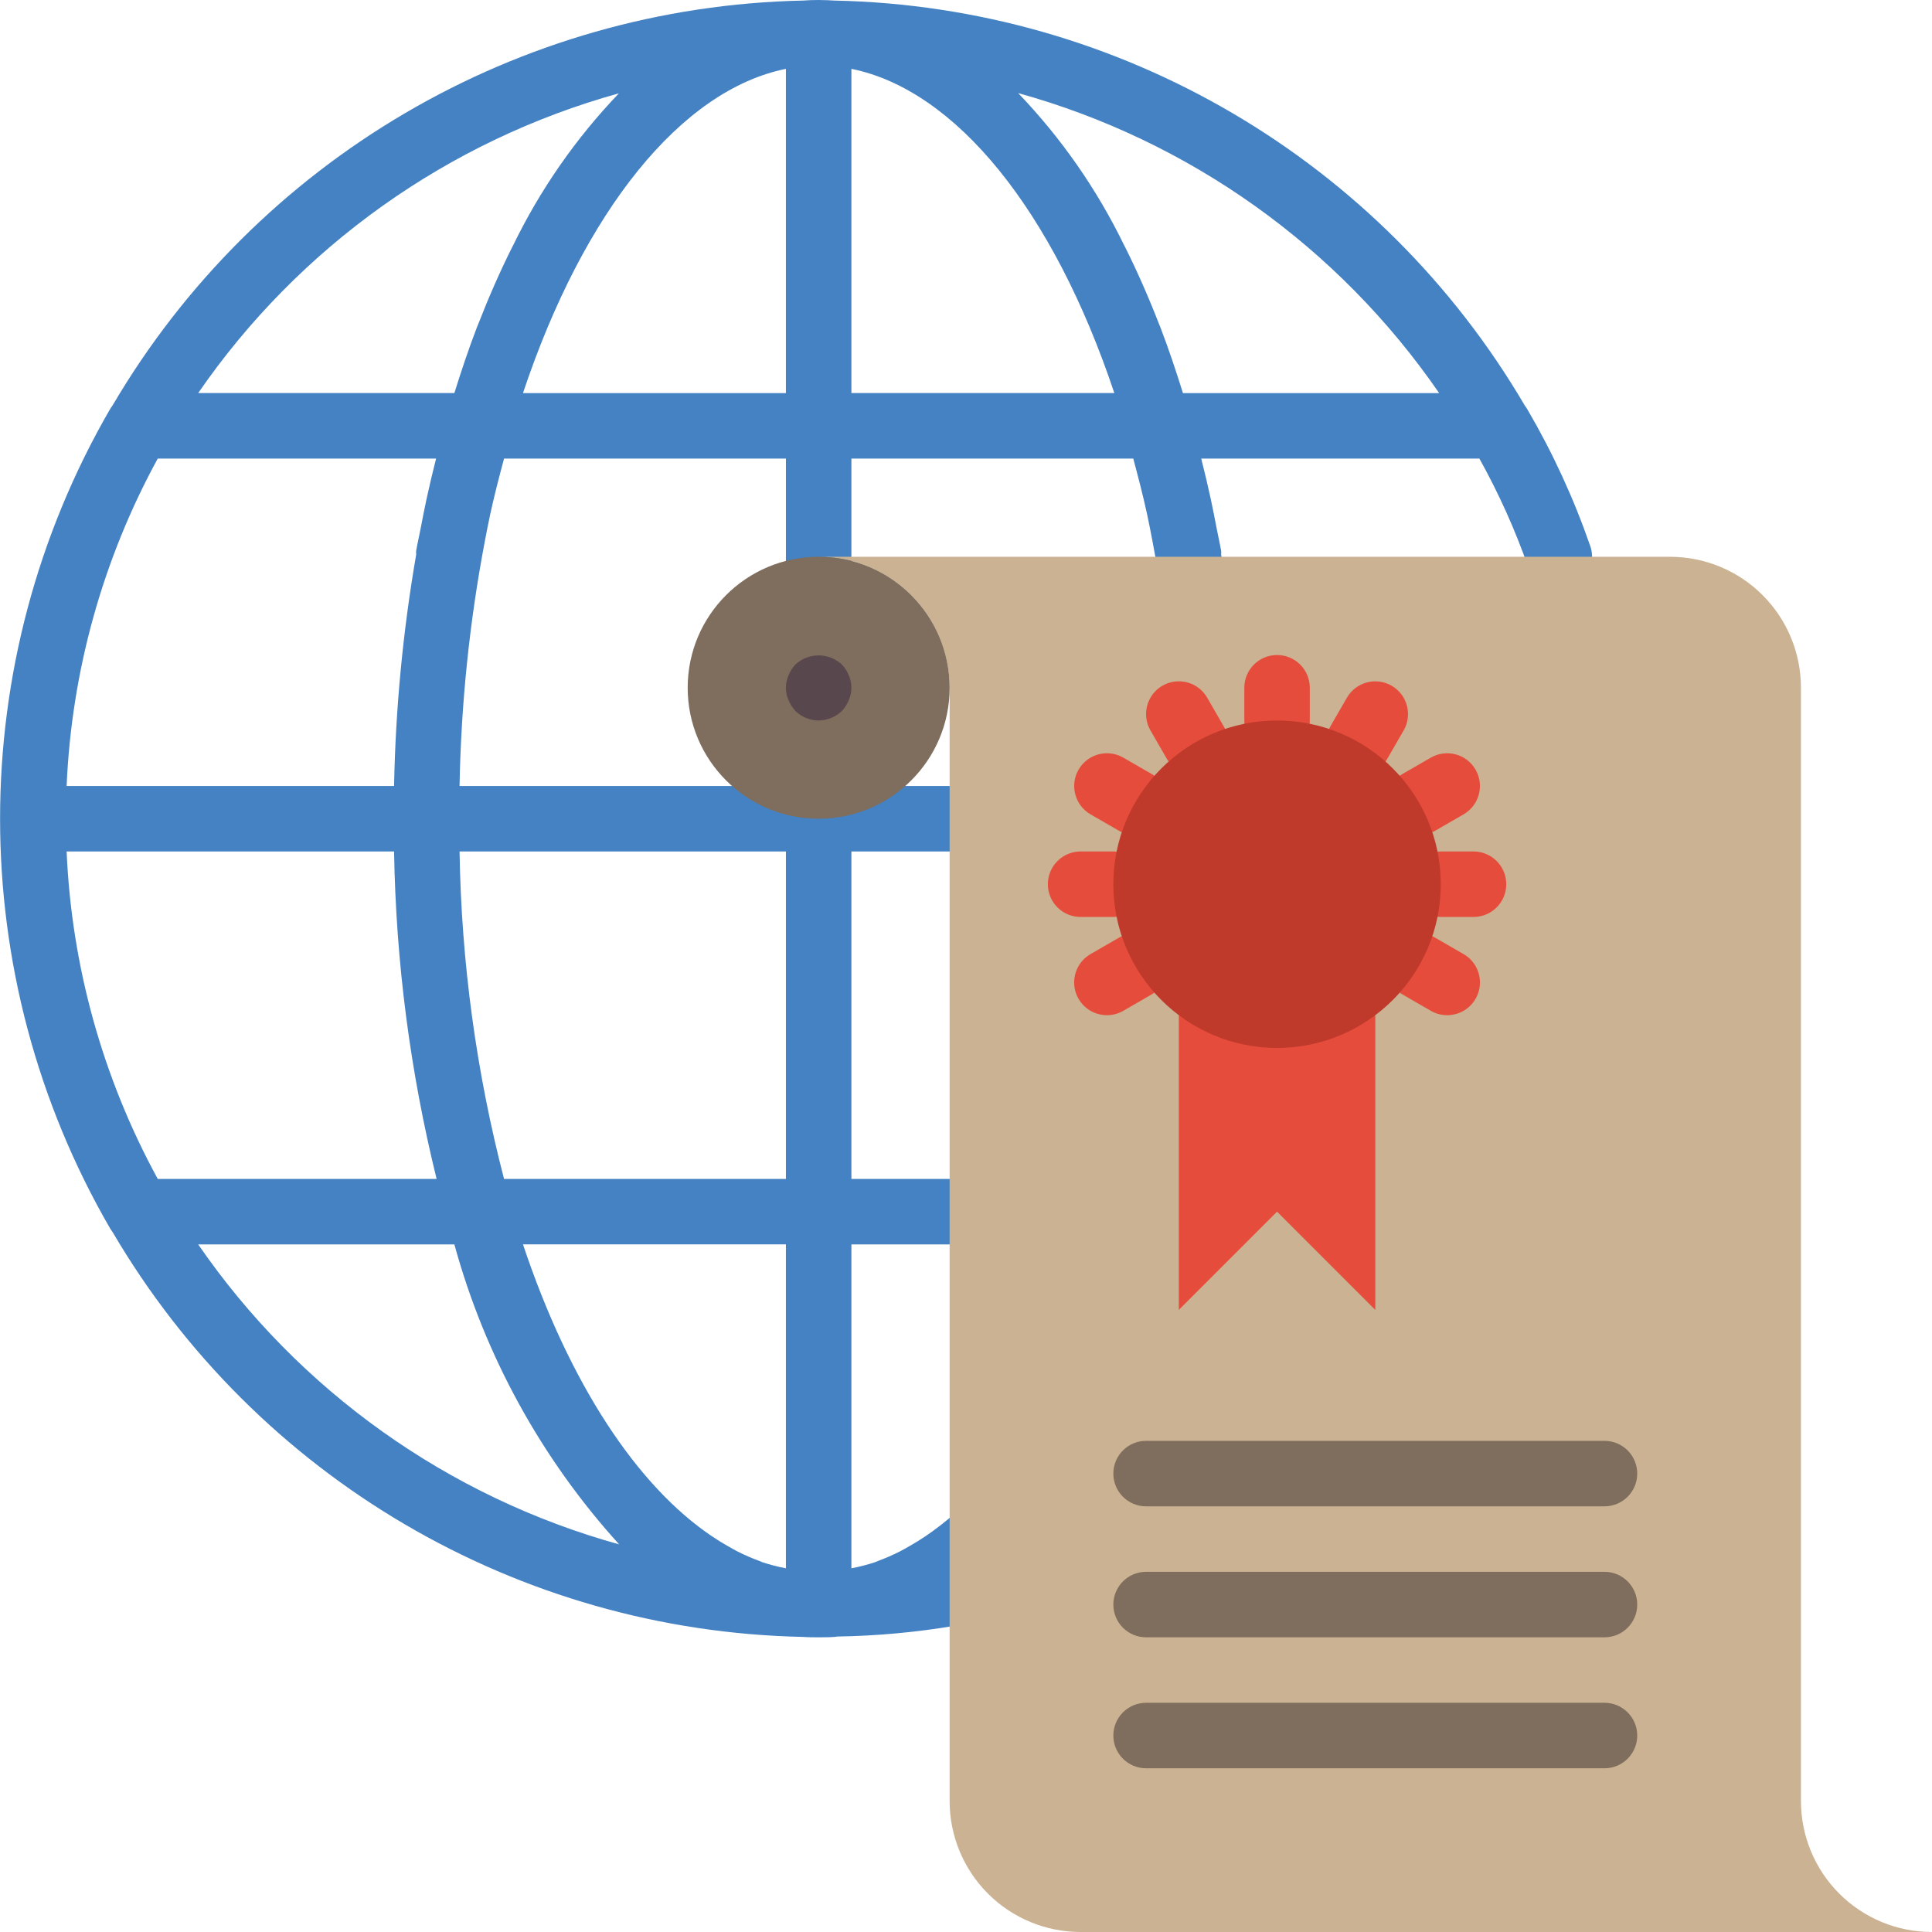<?xml version="1.0" encoding="iso-8859-1"?>
<!-- Generator: Adobe Illustrator 19.0.0, SVG Export Plug-In . SVG Version: 6.00 Build 0)  -->
<svg version="1.1" id="Capa_1" xmlns="http://www.w3.org/2000/svg" xmlns:xlink="http://www.w3.org/1999/xlink" x="0px" y="0px"
	 viewBox="0 0 512.041 512.041" style="enable-background:new 0 0 512.041 512.041;" xml:space="preserve">
<g transform="translate(0 -1)">
	<path style="fill:#4482C3;" d="M423.766,209.312h-94.268c-0.395-20.563-2.354-41.066-5.859-61.332
		c0.024-0.291,0.033-0.583,0.025-0.876c-0.341-1.992-0.803-3.917-1.178-5.892c-0.513-2.638-1.008-5.269-1.574-7.863
		c-0.788-3.662-1.65-7.243-2.551-10.816h73.718c5.143,9.228,9.484,18.881,12.975,28.852c1.007,2.934,3.502,5.108,6.546,5.703
		c3.044,0.595,6.174-0.479,8.212-2.818c2.037-2.339,2.672-5.587,1.666-8.521c-4.361-12.602-9.947-24.746-16.678-36.258
		c-0.191-0.332-0.406-0.649-0.644-0.949C365.973,43.378,296.692,2.716,221.181,1.151l-0.059-0.003l-0.009-0.001l-0.042-0.002
		c-1.155-0.084-2.452-0.123-3.701-0.132C217.231,1.012,217.11,1,216.97,1l-0.194,0.006c-1.409,0.001-2.692,0.045-3.501,0.12
		c-0.128,0.002-0.254,0.016-0.382,0.018l-0.067,0.003l-0.011,0.002C137.306,2.745,68.027,43.388,29.792,108.52
		c-0.242,0.311-0.462,0.638-0.661,0.979c-38.814,67.12-38.814,149.863,0,216.983c0.194,0.335,0.412,0.655,0.653,0.958
		c38.183,65.164,107.465,105.825,182.975,107.39c1.339,0.102,2.78,0.11,4.212,0.11s2.873-0.009,4.212-0.11
		c0.257-0.017,0.509-0.078,0.766-0.099c10.472-0.166,20.916-1.126,31.243-2.872c2.267-0.4,4.282-1.685,5.601-3.572
		c1.319-1.887,1.835-4.22,1.433-6.487c-0.188-0.813-0.495-1.594-0.913-2.317c23.555-17.979,43.416-50.875,56.159-94.946
		c8.897-31.877,13.612-64.776,14.029-97.869h94.268c4.793,0,8.678-3.885,8.678-8.678S428.559,209.312,423.766,209.312z
		 M208.292,416.646c-2.121-0.396-4.213-0.937-6.261-1.619c-0.278-0.097-0.551-0.24-0.828-0.343c-1.961-0.721-3.879-1.555-5.743-2.5
		c-0.868-0.438-1.726-0.942-2.587-1.432c-1.381-0.785-2.757-1.627-4.123-2.548c-19.976-13.423-37.847-40.601-50.145-77.401h69.686
		V416.646z M133.588,313.448c-7.37-28.354-11.329-57.487-11.792-86.78h86.496v86.78H133.588z M41.807,313.448
		c-14.583-26.698-22.845-56.386-24.148-86.78h86.783c0.482,29.258,4.263,58.369,11.272,86.78H41.807z M41.809,122.532h73.769
		c-0.903,3.576-1.765,7.16-2.553,10.826c-0.564,2.587-1.057,5.209-1.568,7.839c-0.377,1.98-0.841,3.91-1.182,5.907
		c-0.007,0.293,0.001,0.585,0.025,0.877c-3.505,20.265-5.464,40.768-5.859,61.33H17.658
		C18.959,178.918,27.221,149.229,41.809,122.532z M208.292,209.312h-86.496c0.394-21.787,2.637-43.502,6.707-64.909
		c0.457-2.399,0.925-4.789,1.432-7.157c1.091-5.025,2.359-9.884,3.656-14.713h74.702V209.312z M138.606,105.177
		c16.183-48.442,42.025-80.344,69.685-85.929v85.929H138.606z M225.648,19.247c27.66,5.586,53.502,37.487,69.685,85.929h-69.685
		V19.247z M225.648,122.532h74.701c1.297,4.83,2.565,9.688,3.656,14.713c0.507,2.368,0.976,4.758,1.432,7.157
		c4.07,21.407,6.313,43.122,6.707,64.909h-86.496V122.532z M381.417,105.177h-67.9c-1.876-6.008-3.842-11.869-5.98-17.426
		c-0.102-0.267-0.216-0.513-0.32-0.779c-2.791-7.185-5.784-14.002-8.978-20.383c-0.082-0.161-0.169-0.308-0.251-0.469
		c-7.206-14.873-16.704-28.522-28.145-40.449C315.215,38.252,354.713,66.398,381.417,105.177z M164.035,25.731
		c-11.413,11.913-20.89,25.541-28.085,40.388c-0.082,0.161-0.169,0.307-0.251,0.469c-3.193,6.381-6.186,13.198-8.978,20.383
		c-0.104,0.266-0.218,0.512-0.32,0.779c-2.138,5.557-4.104,11.418-5.98,17.426H52.523C79.216,66.426,118.692,38.303,164.035,25.731z
		 M52.523,330.804h67.899c8.111,29.564,23.073,56.801,43.673,79.505C118.724,397.727,79.226,369.582,52.523,330.804z M298.8,319.694
		c-12.267,42.432-31.672,73.77-53.611,88.512c-1.365,0.921-2.742,1.763-4.123,2.548c-0.861,0.489-1.719,0.994-2.587,1.432
		c-1.864,0.945-3.781,1.779-5.743,2.5c-0.278,0.102-0.551,0.246-0.828,0.343c-2.048,0.682-4.139,1.222-6.261,1.618v-85.842h26.034
		c4.793,0,8.678-3.885,8.678-8.678s-3.885-8.678-8.678-8.678h-26.034v-86.78h86.496C311.731,258.123,307.246,289.391,298.8,319.694z
		"/>
	<path style="fill:#CBB292;" d="M512.021,513.041H286.393c-9.207,0.002-18.037-3.654-24.548-10.164
		c-6.51-6.51-10.167-15.341-10.164-24.548V183.278c0.003-9.207-3.654-18.037-10.164-24.548c-6.51-6.51-15.341-10.167-24.548-10.164
		h225.627c9.207-0.003,18.037,3.654,24.548,10.164c6.51,6.51,10.167,15.341,10.164,24.548v295.051
		c-0.002,9.207,3.654,18.037,10.164,24.548C493.983,509.387,502.814,513.043,512.021,513.041z"/>
	<circle style="fill:#7F6E5D;" cx="216.97" cy="183.278" r="34.712"/>
	<g>
		<path style="fill:#E64C3C;" d="M338.461,200.634c-2.302,0.001-4.509-0.913-6.137-2.541s-2.542-3.835-2.541-6.137v-8.678
			c0-4.793,3.885-8.678,8.678-8.678c4.793,0,8.678,3.885,8.678,8.678v8.678c0.001,2.302-0.914,4.509-2.541,6.137
			C342.97,199.721,340.763,200.635,338.461,200.634z"/>
		<path style="fill:#E64C3C;" d="M316.775,206.448c-3.104,0.003-5.973-1.651-7.525-4.339l-4.339-7.517
			c-1.552-2.686-1.553-5.995-0.002-8.682c1.551-2.686,4.417-4.341,7.519-4.34c3.102,0.001,5.968,1.657,7.517,4.344l4.339,7.517
			c1.55,2.684,1.551,5.991,0.002,8.675S319.874,206.446,316.775,206.448z"/>
		<path style="fill:#E64C3C;" d="M300.877,222.329c-1.521,0.001-3.014-0.399-4.33-1.161l-7.517-4.339
			c-4.149-2.398-5.57-7.704-3.174-11.854c2.395-4.15,7.701-5.574,11.852-3.18l7.517,4.339c3.405,1.964,5.064,5.971,4.045,9.767
			C308.25,219.697,304.807,222.334,300.877,222.329z"/>
		<path style="fill:#E64C3C;" d="M295.071,244.024h-8.678c-4.793,0-8.678-3.885-8.678-8.678c0-4.793,3.885-8.678,8.678-8.678h8.678
			c4.793,0,8.678,3.885,8.678,8.678C303.749,240.139,299.864,244.024,295.071,244.024z"/>
		<path style="fill:#E64C3C;" d="M390.529,244.024h-8.678c-4.793,0-8.678-3.885-8.678-8.678c0-4.793,3.885-8.678,8.678-8.678h8.678
			c4.793,0,8.678,3.885,8.678,8.678C399.207,240.139,395.322,244.024,390.529,244.024z"/>
		<path style="fill:#E64C3C;" d="M376.046,222.329c-3.93,0.005-7.374-2.632-8.393-6.428c-1.019-3.796,0.64-7.803,4.045-9.767
			l7.517-4.339c4.151-2.393,9.457-0.97,11.852,3.18c2.395,4.15,0.975,9.456-3.174,11.854l-7.517,4.339
			C379.06,221.93,377.566,222.33,376.046,222.329z"/>
		<path style="fill:#E64C3C;" d="M293.376,270.058c-3.93,0.005-7.374-2.632-8.393-6.428c-1.019-3.796,0.64-7.803,4.045-9.767
			l7.517-4.339c4.151-2.393,9.457-0.97,11.852,3.18c2.396,4.15,0.975,9.456-3.174,11.854l-7.517,4.339
			C296.391,269.659,294.897,270.059,293.376,270.058z"/>
		<path style="fill:#E64C3C;" d="M383.546,270.058c-1.52,0.001-3.014-0.399-4.33-1.161l-7.517-4.339
			c-2.687-1.549-4.343-4.415-4.344-7.517c-0.001-3.102,1.654-5.968,4.34-7.519c2.686-1.551,5.996-1.55,8.682,0.002l7.517,4.339
			c3.405,1.964,5.064,5.971,4.045,9.767C390.919,267.426,387.476,270.063,383.546,270.058z"/>
		<path style="fill:#E64C3C;" d="M360.147,206.448c-3.099-0.002-5.962-1.657-7.511-4.342c-1.549-2.685-1.548-5.992,0.002-8.675
			l4.339-7.517c2.398-4.149,7.704-5.57,11.854-3.174s5.574,7.701,3.18,11.852l-4.339,7.517
			C366.121,204.797,363.251,206.451,360.147,206.448z"/>
		<polygon style="fill:#E64C3C;" points="364.495,270.058 364.495,348.16 338.461,322.126 312.427,348.16 312.427,270.058 		"/>
	</g>
	<g>
		<path style="fill:#7F6E5D;" d="M425.241,400.227H303.749c-4.793,0-8.678-3.885-8.678-8.678s3.885-8.678,8.678-8.678h121.492
			c4.793,0,8.678,3.885,8.678,8.678S430.034,400.227,425.241,400.227z"/>
		<path style="fill:#7F6E5D;" d="M425.241,434.939H303.749c-4.793,0-8.678-3.885-8.678-8.678c0-4.793,3.885-8.678,8.678-8.678
			h121.492c4.793,0,8.678,3.885,8.678,8.678C433.919,431.054,430.034,434.939,425.241,434.939z"/>
		<path style="fill:#7F6E5D;" d="M425.241,469.651H303.749c-4.793,0-8.678-3.885-8.678-8.678c0-4.793,3.885-8.678,8.678-8.678
			h121.492c4.793,0,8.678,3.885,8.678,8.678C433.919,465.766,430.034,469.651,425.241,469.651z"/>
	</g>
	<path style="fill:#59474E;" d="M216.97,191.956c-2.301-0.016-4.507-0.917-6.161-2.517c-0.766-0.844-1.382-1.813-1.822-2.864
		c-0.927-2.102-0.927-4.496,0-6.597c0.419-1.061,1.037-2.032,1.822-2.86c3.479-3.212,8.843-3.212,12.322,0
		c0.785,0.828,1.404,1.799,1.822,2.86c0.927,2.102,0.927,4.496,0,6.597c-0.44,1.052-1.056,2.02-1.822,2.864
		C221.465,191.022,219.266,191.921,216.97,191.956z"/>
	<circle style="fill:#C03A2B;" cx="338.461" cy="235.346" r="43.39"/>
</g>
<g>
</g>
<g>
</g>
<g>
</g>
<g>
</g>
<g>
</g>
<g>
</g>
<g>
</g>
<g>
</g>
<g>
</g>
<g>
</g>
<g>
</g>
<g>
</g>
<g>
</g>
<g>
</g>
<g>
</g>
</svg>
